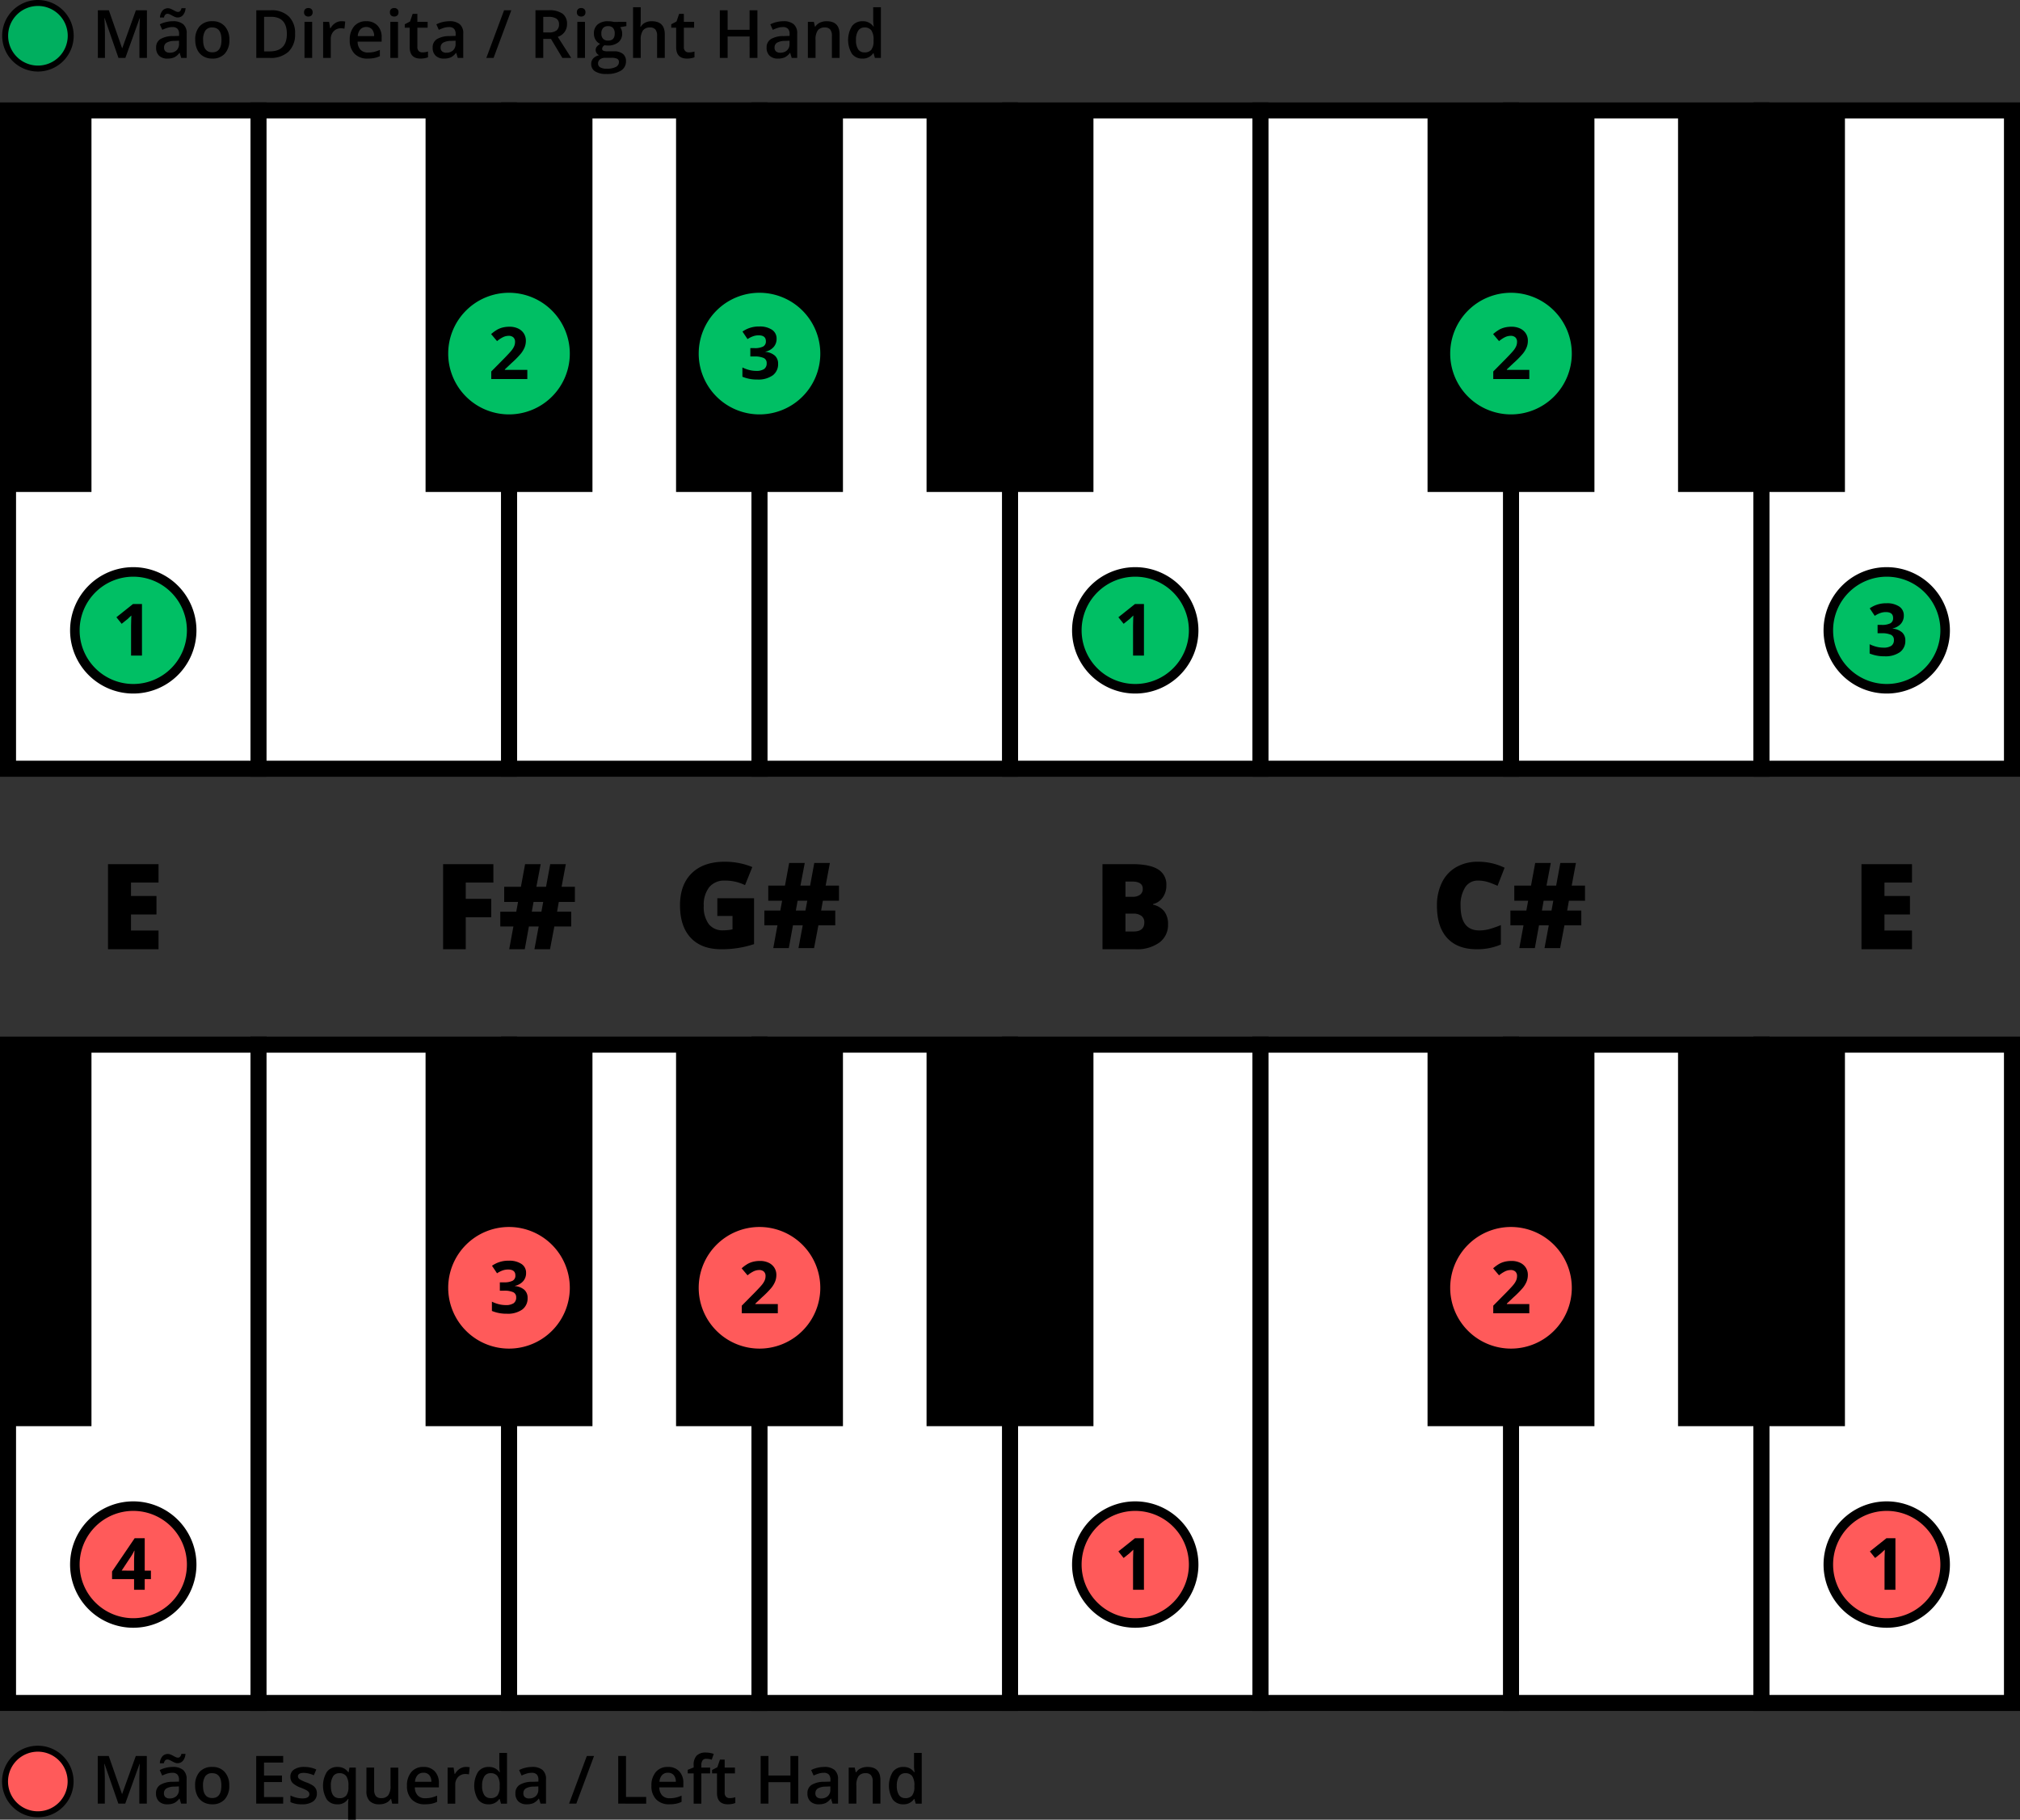 <svg xmlns="http://www.w3.org/2000/svg" width="580" height="522.375"><rect width="100%" height="100%" fill="#333333" stroke="none"/><g transform="translate(-1315.691 -310.935)"><circle cx="9.413" cy="9.413" r="9.413" transform="translate(1317.138 812.931)" fill="#ff5a5a"/><path d="M1326.551 813.786a8.557 8.557 0 1 1-8.557 8.558 8.558 8.558 0 0 1 8.557-8.558m0-1.711a10.268 10.268 0 1 0 10.268 10.269 10.28 10.28 0 0 0-10.268-10.269ZM1349.676 828.705l-3.969-11.428h-.075q.161 2.546.159 4.773v6.655h-2.031v-13.683h3.155l3.8 10.884h.057l3.912-10.884h3.163v13.683h-2.152v-6.767q0-1.02.051-2.658t.089-1.984h-.075l-4.109 11.409ZM1367.692 828.705l-.44-1.441h-.075a4.241 4.241 0 0 1-1.506 1.286 4.765 4.765 0 0 1-1.947.342 3.3 3.3 0 0 1-2.382-.824 3.081 3.081 0 0 1-.856-2.33 2.737 2.737 0 0 1 1.188-2.415 6.853 6.853 0 0 1 3.622-.889l1.788-.056v-.552a2.1 2.1 0 0 0-.463-1.484 1.888 1.888 0 0 0-1.437-.491 4.974 4.974 0 0 0-1.526.234 11.456 11.456 0 0 0-1.4.552l-.711-1.572a7.676 7.676 0 0 1 1.844-.67 8.537 8.537 0 0 1 1.89-.229 4.473 4.473 0 0 1 2.981.861 3.37 3.37 0 0 1 1.007 2.705v6.973Zm-1.048-11.615a1.935 1.935 0 0 1-.772-.164 8.253 8.253 0 0 1-.744-.365q-.366-.2-.712-.365a1.552 1.552 0 0 0-.664-.164q-.758 0-1.02 1.077h-1.142a3.32 3.32 0 0 1 .725-1.984 2.087 2.087 0 0 1 2.354-.521q.384.165.749.365c.243.136.479.257.707.366a1.522 1.522 0 0 0 .659.164c.493 0 .824-.36.992-1.076h1.17a3.4 3.4 0 0 1-.72 1.96 1.987 1.987 0 0 1-1.582.707Zm-2.228 10.117a2.727 2.727 0 0 0 1.924-.669 2.426 2.426 0 0 0 .725-1.876v-.9l-1.329.056a4.551 4.551 0 0 0-2.26.519 1.58 1.58 0 0 0-.707 1.419 1.382 1.382 0 0 0 .412 1.071 1.774 1.774 0 0 0 1.235.38ZM1381.516 823.511a5.651 5.651 0 0 1-1.3 3.958 4.663 4.663 0 0 1-3.622 1.423 4.974 4.974 0 0 1-2.565-.655 4.327 4.327 0 0 1-1.712-1.881 6.42 6.42 0 0 1-.6-2.845 5.607 5.607 0 0 1 1.291-3.931 4.681 4.681 0 0 1 3.641-1.414 4.563 4.563 0 0 1 3.557 1.446 5.588 5.588 0 0 1 1.31 3.899Zm-7.534 0q0 3.584 2.648 3.584 2.62 0 2.621-3.584 0-3.549-2.639-3.548a2.247 2.247 0 0 0-2.008.918 4.666 4.666 0 0 0-.622 2.63ZM1397 828.705h-7.74v-13.683h7.74v1.89h-5.5v3.725h5.157v1.872h-5.157v4.3h5.5ZM1406.674 825.757a2.707 2.707 0 0 1-1.1 2.325 5.285 5.285 0 0 1-3.163.81 7.492 7.492 0 0 1-3.323-.627v-1.9a8.15 8.15 0 0 0 3.4.842q2.03 0 2.031-1.226a.969.969 0 0 0-.225-.655 2.673 2.673 0 0 0-.739-.543 12.767 12.767 0 0 0-1.432-.636 6.651 6.651 0 0 1-2.42-1.385 2.568 2.568 0 0 1-.632-1.8 2.362 2.362 0 0 1 1.072-2.065 5.091 5.091 0 0 1 2.916-.734 8.242 8.242 0 0 1 3.453.74l-.711 1.656a7.673 7.673 0 0 0-2.817-.692q-1.742 0-1.741.992a1 1 0 0 0 .454.823 9.926 9.926 0 0 0 1.979.927 8.941 8.941 0 0 1 1.863.908 2.708 2.708 0 0 1 .861.949 2.757 2.757 0 0 1 .274 1.291ZM1412.523 828.892a3.579 3.579 0 0 1-3-1.409 7.651 7.651 0 0 1 .019-7.89 3.634 3.634 0 0 1 3.041-1.427 4.1 4.1 0 0 1 1.746.36 3.652 3.652 0 0 1 1.38 1.185h.075l.244-1.357h1.825v14.956h-2.209v-4.39q0-.412.037-.87t.066-.7h-.122a3.391 3.391 0 0 1-3.102 1.542Zm.627-1.759a2.334 2.334 0 0 0 1.989-.8 4 4 0 0 0 .6-2.419v-.346a4.729 4.729 0 0 0-.623-2.761 2.329 2.329 0 0 0-2.007-.843 2.02 2.02 0 0 0-1.8.936 4.87 4.87 0 0 0-.618 2.686q.009 3.545 2.459 3.547ZM1428.294 828.705l-.309-1.357h-.113a3.123 3.123 0 0 1-1.3 1.132 4.374 4.374 0 0 1-1.933.412 3.8 3.8 0 0 1-2.808-.936 3.884 3.884 0 0 1-.926-2.836v-6.766h2.218v6.383a2.765 2.765 0 0 0 .487 1.782 1.855 1.855 0 0 0 1.525.6 2.432 2.432 0 0 0 2.036-.829 4.569 4.569 0 0 0 .65-2.774v-5.157h2.209v10.351ZM1437.681 828.892a5.005 5.005 0 0 1-3.777-1.409 5.349 5.349 0 0 1-1.361-3.879 5.867 5.867 0 0 1 1.263-3.987 4.361 4.361 0 0 1 3.472-1.451 4.265 4.265 0 0 1 3.239 1.245 4.756 4.756 0 0 1 1.188 3.426v1.188h-6.9a3.4 3.4 0 0 0 .814 2.316 2.834 2.834 0 0 0 2.162.81 7.88 7.88 0 0 0 1.708-.174 9 9 0 0 0 1.7-.574v1.787a6.8 6.8 0 0 1-1.629.543 9.989 9.989 0 0 1-1.879.159Zm-.4-9.06a2.209 2.209 0 0 0-1.68.665 3.163 3.163 0 0 0-.753 1.937h4.7a2.865 2.865 0 0 0-.617-1.943 2.116 2.116 0 0 0-1.653-.659ZM1449.455 818.166a5.252 5.252 0 0 1 1.1.094l-.215 2.05a4.161 4.161 0 0 0-.974-.113 2.81 2.81 0 0 0-2.138.861 3.109 3.109 0 0 0-.819 2.237v5.41h-2.2v-10.351h1.722l.291 1.825h.112a4.094 4.094 0 0 1 1.343-1.47 3.19 3.19 0 0 1 1.778-.543ZM1455.96 828.892a3.6 3.6 0 0 1-3.023-1.4 7.691 7.691 0 0 1 .014-7.9 3.635 3.635 0 0 1 3.046-1.418 3.567 3.567 0 0 1 3.107 1.507h.113a13.056 13.056 0 0 1-.16-1.759v-3.772h2.209v14.563h-1.722l-.384-1.357h-.1a3.516 3.516 0 0 1-3.1 1.536Zm.589-1.778a2.39 2.39 0 0 0 1.975-.764 4.008 4.008 0 0 0 .636-2.474v-.309a4.632 4.632 0 0 0-.636-2.78 2.36 2.36 0 0 0-1.994-.824 2.022 2.022 0 0 0-1.787.94 4.823 4.823 0 0 0-.627 2.682 4.7 4.7 0 0 0 .608 2.625 2.053 2.053 0 0 0 1.825.904ZM1470.888 828.705l-.44-1.441h-.075a4.252 4.252 0 0 1-1.507 1.286 4.761 4.761 0 0 1-1.947.342 3.3 3.3 0 0 1-2.382-.824 3.081 3.081 0 0 1-.856-2.33 2.736 2.736 0 0 1 1.189-2.415 6.85 6.85 0 0 1 3.622-.889l1.787-.056v-.552a2.092 2.092 0 0 0-.463-1.484 1.889 1.889 0 0 0-1.437-.491 4.962 4.962 0 0 0-1.525.234 11.336 11.336 0 0 0-1.4.552l-.711-1.572a7.651 7.651 0 0 1 1.843-.67 8.537 8.537 0 0 1 1.891-.229 4.474 4.474 0 0 1 2.981.861 3.373 3.373 0 0 1 1.006 2.705v6.973Zm-3.276-1.5a2.724 2.724 0 0 0 1.923-.669 2.423 2.423 0 0 0 .726-1.876v-.9l-1.329.056a4.555 4.555 0 0 0-2.261.519 1.579 1.579 0 0 0-.706 1.419 1.385 1.385 0 0 0 .411 1.071 1.775 1.775 0 0 0 1.236.382ZM1486.256 815.022l-5.092 13.683h-2.078l5.1-13.683ZM1493.2 828.705v-13.683h2.237v11.764h5.793v1.919ZM1507.875 828.892a5 5 0 0 1-3.776-1.409 5.346 5.346 0 0 1-1.362-3.879 5.863 5.863 0 0 1 1.264-3.987 4.36 4.36 0 0 1 3.472-1.451 4.263 4.263 0 0 1 3.238 1.245 4.752 4.752 0 0 1 1.189 3.426v1.188h-6.9a3.406 3.406 0 0 0 .814 2.316 2.837 2.837 0 0 0 2.162.81 7.891 7.891 0 0 0 1.709-.174 9.021 9.021 0 0 0 1.7-.574v1.787a6.789 6.789 0 0 1-1.628.543 9.991 9.991 0 0 1-1.882.159Zm-.4-9.06a2.206 2.206 0 0 0-1.68.665 3.162 3.162 0 0 0-.753 1.937h4.7a2.87 2.87 0 0 0-.618-1.943 2.114 2.114 0 0 0-1.651-.659ZM1519.593 820.019h-2.527v8.686h-2.208v-8.686h-1.7v-1.029l1.7-.674v-.674a3.762 3.762 0 0 1 .861-2.719 3.518 3.518 0 0 1 2.63-.884 6.989 6.989 0 0 1 2.283.384l-.58 1.666a5.035 5.035 0 0 0-1.554-.262 1.262 1.262 0 0 0-1.09.462 2.337 2.337 0 0 0-.342 1.391v.674h2.527ZM1525.209 827.114a5.333 5.333 0 0 0 1.61-.253v1.657a4.475 4.475 0 0 1-.941.266 6.455 6.455 0 0 1-1.193.108q-3.126 0-3.126-3.294v-5.579h-1.413v-.973l1.516-.8.748-2.19h1.358v2.3h2.948v1.665h-2.948v5.541a1.554 1.554 0 0 0 .4 1.174 1.449 1.449 0 0 0 1.041.378ZM1544.891 828.705h-2.246v-6.168h-6.308v6.168h-2.237v-13.683h2.237v5.6h6.308v-5.6h2.246ZM1554.737 828.705l-.439-1.441h-.075a4.252 4.252 0 0 1-1.507 1.286 4.764 4.764 0 0 1-1.947.342 3.3 3.3 0 0 1-2.382-.824 3.081 3.081 0 0 1-.856-2.33 2.737 2.737 0 0 1 1.188-2.415 6.855 6.855 0 0 1 3.622-.889l1.788-.056v-.552a2.092 2.092 0 0 0-.463-1.484 1.888 1.888 0 0 0-1.437-.491 4.962 4.962 0 0 0-1.525.234 11.334 11.334 0 0 0-1.4.552l-.712-1.572a7.676 7.676 0 0 1 1.844-.67 8.537 8.537 0 0 1 1.891-.229 4.476 4.476 0 0 1 2.981.861 3.373 3.373 0 0 1 1.006 2.705v6.973Zm-3.275-1.5a2.724 2.724 0 0 0 1.923-.669 2.426 2.426 0 0 0 .725-1.876v-.9l-1.329.056a4.553 4.553 0 0 0-2.26.519 1.58 1.58 0 0 0-.707 1.419 1.382 1.382 0 0 0 .412 1.071 1.775 1.775 0 0 0 1.236.382ZM1568.486 828.705h-2.209v-6.364a2.786 2.786 0 0 0-.482-1.788 1.863 1.863 0 0 0-1.53-.59 2.429 2.429 0 0 0-2.04.824 4.541 4.541 0 0 0-.646 2.761v5.157h-2.2v-10.351h1.722l.309 1.357h.112a3.047 3.047 0 0 1 1.329-1.142 4.445 4.445 0 0 1 1.909-.4q3.726 0 3.725 3.791ZM1575.038 828.892a3.6 3.6 0 0 1-3.023-1.4 7.691 7.691 0 0 1 .014-7.9 3.636 3.636 0 0 1 3.046-1.418 3.566 3.566 0 0 1 3.107 1.507h.113a13.025 13.025 0 0 1-.159-1.759v-3.772h2.208v14.563h-1.722l-.383-1.357h-.1a3.519 3.519 0 0 1-3.101 1.536Zm.589-1.778a2.391 2.391 0 0 0 1.975-.764 4.014 4.014 0 0 0 .637-2.474v-.309a4.632 4.632 0 0 0-.637-2.78 2.358 2.358 0 0 0-1.993-.824 2.022 2.022 0 0 0-1.788.94 4.823 4.823 0 0 0-.627 2.682 4.7 4.7 0 0 0 .608 2.625 2.053 2.053 0 0 0 1.825.904Z"/><path fill="#fff" d="M1461.843 610.813h71.924v188.981h-71.924z"/><path d="M1536.07 802.1h-76.53V608.51h76.53Zm-71.925-4.6h67.32V613.115h-67.32Z"/><path fill="#fff" d="M1749.54 610.813h71.924v188.981h-71.924z"/><path d="M1823.767 802.1h-76.529V608.51h76.529Zm-71.924-4.6h67.319V613.115h-67.319Z"/><path fill="#fff" d="M1821.464 610.813h71.924v188.981h-71.924z"/><path d="M1895.691 802.1h-76.529V608.51h76.529Zm-71.924-4.6h67.32V613.115h-67.32Z"/><path fill="#fff" d="M1317.994 610.813h71.924v188.981h-71.924z"/><path d="M1392.221 802.1h-76.53V608.51h76.53Zm-71.925-4.6h67.32V613.115H1320.3Z"/><path fill="#fff" d="M1389.918 610.813h71.924v188.981h-71.924z"/><path d="M1464.145 802.1h-76.529V608.51h76.529Zm-71.924-4.6h67.319V613.115h-67.319Z"/><path fill="#fff" d="M1605.691 610.813h71.924v188.981h-71.924z"/><path d="M1679.918 802.1h-76.529V608.51h76.529Zm-71.924-4.6h67.319V613.115h-67.319Z"/><path fill="#fff" d="M1533.767 610.813h71.924v188.981h-71.924z"/><path d="M1607.994 802.1h-76.529V608.51h76.529Zm-71.924-4.6h67.319V613.115h-67.319Z"/><path fill="#fff" d="M1677.616 610.813h71.924v188.981h-71.924z"/><path d="M1751.843 802.1h-76.53V608.51h76.53Zm-71.925-4.6h67.32V613.115h-67.32Z"/><path d="M1725.58 610.813h47.92v109.53h-47.92zM1797.505 610.813h47.92v109.53h-47.92zM1437.883 610.813h47.92v109.53h-47.92zM1509.807 610.813h47.92v109.53h-47.92zM1581.732 610.813h47.92v109.53h-47.92zM1317.994 610.813h23.96v109.53h-23.96z"/><circle cx="16.772" cy="16.772" r="16.772" transform="translate(1840.655 743.297)" fill="#ff5a5a"/><path d="M1857.427 744.666a15.4 15.4 0 1 1-15.4 15.4 15.4 15.4 0 0 1 15.4-15.4m0-2.738a18.141 18.141 0 1 0 18.14 18.141 18.161 18.161 0 0 0-18.14-18.141Z"/><path d="M1859.923 767.311h-3.129v-8.568l.03-1.408.05-1.539q-.78.78-1.083 1.023l-1.7 1.367-1.509-1.884 4.77-3.8h2.573Z"/><circle cx="16.43" cy="16.43" r="16.43" transform="translate(1733.11 664.189)" fill="#ff5a5a"/><path d="M1749.54 665.215a15.4 15.4 0 1 1-15.4 15.4 15.4 15.4 0 0 1 15.4-15.4m0-2.053a17.457 17.457 0 1 0 17.46 17.456 17.476 17.476 0 0 0-17.456-17.456Z" fill="#ff5a5a"/><path d="M1754.8 687.928h-10.351v-2.178l3.717-3.757q1.65-1.69 2.157-2.345a5.141 5.141 0 0 0 .729-1.21 3.081 3.081 0 0 0 .223-1.156 1.683 1.683 0 0 0-.491-1.326 1.908 1.908 0 0 0-1.311-.436 3.777 3.777 0 0 0-1.672.4 8.638 8.638 0 0 0-1.691 1.124l-1.7-2.016a11.13 11.13 0 0 1 1.813-1.317 6.728 6.728 0 0 1 1.569-.592 8.067 8.067 0 0 1 1.9-.207 5.632 5.632 0 0 1 2.451.506 3.907 3.907 0 0 1 1.651 1.418 3.773 3.773 0 0 1 .587 2.087 5.092 5.092 0 0 1-.359 1.918 7.394 7.394 0 0 1-1.114 1.839 27.047 27.047 0 0 1-2.659 2.683l-1.9 1.793v.142h6.452Z"/><circle cx="16.772" cy="16.772" r="16.772" transform="translate(1624.882 743.297)" fill="#ff5a5a"/><path d="M1641.653 744.666a15.4 15.4 0 1 1-15.4 15.4 15.4 15.4 0 0 1 15.4-15.4m0-2.738a18.141 18.141 0 1 0 18.141 18.141 18.161 18.161 0 0 0-18.141-18.141Z"/><path d="M1644.15 767.311h-3.129v-8.568l.03-1.408.051-1.539q-.781.78-1.084 1.023l-1.7 1.367-1.509-1.884 4.771-3.8h2.572Z"/><circle cx="16.43" cy="16.43" r="16.43" transform="translate(1517.338 664.189)" fill="#ff5a5a"/><path d="M1533.767 665.215a15.4 15.4 0 1 1-15.4 15.4 15.4 15.4 0 0 1 15.4-15.4m0-2.053a17.457 17.457 0 1 0 17.456 17.456 17.475 17.475 0 0 0-17.456-17.456Z" fill="#ff5a5a"/><path d="M1539.025 687.928h-10.351v-2.178l3.717-3.757q1.65-1.69 2.157-2.345a5.17 5.17 0 0 0 .729-1.21 3.079 3.079 0 0 0 .223-1.156 1.683 1.683 0 0 0-.491-1.326 1.909 1.909 0 0 0-1.312-.436 3.776 3.776 0 0 0-1.671.4 8.639 8.639 0 0 0-1.692 1.124l-1.7-2.016a11.215 11.215 0 0 1 1.813-1.317 6.75 6.75 0 0 1 1.57-.592 8.067 8.067 0 0 1 1.9-.207 5.632 5.632 0 0 1 2.451.506 3.913 3.913 0 0 1 1.651 1.418 3.773 3.773 0 0 1 .587 2.087 5.111 5.111 0 0 1-.359 1.918 7.391 7.391 0 0 1-1.114 1.839 27.043 27.043 0 0 1-2.659 2.683l-1.9 1.793v.142h6.452Z"/><circle cx="16.43" cy="16.43" r="16.43" transform="translate(1445.413 664.189)" fill="#ff5a5a"/><path d="M1461.843 665.215a15.4 15.4 0 1 1-15.4 15.4 15.4 15.4 0 0 1 15.4-15.4m0-2.053a17.457 17.457 0 1 0 17.456 17.456 17.476 17.476 0 0 0-17.456-17.456Z" fill="#ff5a5a"/><path d="M1466.745 676.366a3.484 3.484 0 0 1-.841 2.36 4.364 4.364 0 0 1-2.359 1.337v.06a4.725 4.725 0 0 1 2.714 1.089 3.053 3.053 0 0 1 .922 2.334 3.958 3.958 0 0 1-1.55 3.328 7.144 7.144 0 0 1-4.426 1.19 10.735 10.735 0 0 1-4.274-.8V684.6a9.655 9.655 0 0 0 1.894.709 7.974 7.974 0 0 0 2.046.273 3.974 3.974 0 0 0 2.289-.527 1.934 1.934 0 0 0 .739-1.691 1.527 1.527 0 0 0-.851-1.478 6.281 6.281 0 0 0-2.714-.436h-1.124v-2.4h1.144a5.315 5.315 0 0 0 2.517-.451 1.627 1.627 0 0 0 .8-1.545q0-1.68-2.106-1.681a4.813 4.813 0 0 0-1.484.243 7.214 7.214 0 0 0-1.676.841l-1.449-2.158a8.048 8.048 0 0 1 4.831-1.458 6.239 6.239 0 0 1 3.631.932 2.987 2.987 0 0 1 1.327 2.593Z"/><circle cx="16.772" cy="16.772" r="16.772" transform="translate(1337.184 743.297)" fill="#ff5a5a"/><path d="M1353.956 744.666a15.4 15.4 0 1 1-15.4 15.4 15.4 15.4 0 0 1 15.4-15.4m0-2.738a18.141 18.141 0 1 0 18.141 18.141 18.162 18.162 0 0 0-18.141-18.141Z"/><path d="M1359.025 764.245h-1.782v3.068h-3.059v-3.068h-6.319v-2.178l6.491-9.561h2.887v9.308h1.782Zm-4.841-2.431V759.3q0-.629.051-1.824c.033-.8.061-1.258.081-1.386h-.081a11.271 11.271 0 0 1-.9 1.62l-2.714 4.1ZM1864.68 583.43h-14.507V559h14.507v5.3h-7.905v3.844h7.32v5.3h-7.32v4.613h7.905ZM1740.064 563.726a4.209 4.209 0 0 0-3.677 1.93 9.318 9.318 0 0 0-1.32 5.323q0 7.053 5.364 7.053a10.98 10.98 0 0 0 3.142-.451 31.648 31.648 0 0 0 3.059-1.086v5.582a16.933 16.933 0 0 1-6.919 1.353q-5.532 0-8.482-3.208t-2.95-9.276a14.8 14.8 0 0 1 1.429-6.669 10.221 10.221 0 0 1 4.112-4.42 12.408 12.408 0 0 1 6.309-1.546 17.392 17.392 0 0 1 7.571 1.721l-2.023 5.2a22.863 22.863 0 0 0-2.707-1.07 9.487 9.487 0 0 0-2.908-.436ZM1766.169 569.509l-.5 2.807h4.061v4.245h-4.846l-1.237 6.535h-4.479l1.22-6.535h-2.808l-1.187 6.535h-4.462l1.2-6.535h-3.76v-4.245h4.579l.518-2.807h-3.977v-4.346h4.8l1.2-6.5h4.479l-1.237 6.5h2.774l1.2-6.5h4.479l-1.22 6.5h3.827v4.346Zm-7.754 2.807h2.757l.518-2.807h-2.774ZM1632.244 559h8.524q4.98 0 7.4 1.479a5.015 5.015 0 0 1 2.415 4.605 5.82 5.82 0 0 1-1.053 3.509 4.693 4.693 0 0 1-2.774 1.872v.167a5.684 5.684 0 0 1 3.292 2.006 6.049 6.049 0 0 1 1.02 3.643 6.241 6.241 0 0 1-2.5 5.24 10.938 10.938 0 0 1-6.81 1.913h-9.51Zm6.6 9.376h1.989a3.6 3.6 0 0 0 2.2-.585 2.04 2.04 0 0 0 .776-1.738q0-2.057-3.108-2.056h-1.855Zm0 4.83v5.131h2.323q3.092 0 3.092-2.607a2.244 2.244 0 0 0-.827-1.872 3.809 3.809 0 0 0-2.4-.652ZM1521.658 568.79h10.542v13.17a29.006 29.006 0 0 1-9.443 1.47q-5.649 0-8.732-3.275t-3.084-9.343q0-5.916 3.376-9.209t9.46-3.292a20.971 20.971 0 0 1 4.353.434 18.462 18.462 0 0 1 3.569 1.1l-2.089 5.181a12.924 12.924 0 0 0-5.8-1.3 5.518 5.518 0 0 0-4.471 1.88 8.141 8.141 0 0 0-1.579 5.373 8.231 8.231 0 0 0 1.43 5.223 4.951 4.951 0 0 0 4.119 1.8 12.115 12.115 0 0 0 2.707-.284v-3.828h-4.362ZM1551.959 569.509l-.5 2.807h4.061v4.245h-4.847l-1.237 6.535h-4.479l1.22-6.535h-2.807l-1.187 6.535h-4.462l1.2-6.535h-3.761v-4.245h4.58l.518-2.807h-3.978v-4.346h4.8l1.2-6.5h4.479l-1.236 6.5h2.774l1.2-6.5h4.479l-1.22 6.5h3.828v4.346Zm-7.755 2.807h2.758l.518-2.807h-2.774ZM1449.416 583.43h-6.5V559h14.44v5.3h-7.939v4.663h7.321v5.3h-7.321ZM1476.141 569.843l-.5 2.808h4.061v4.249h-4.846l-1.237 6.534h-4.479l1.22-6.534h-2.808l-1.187 6.534h-4.465l1.2-6.534h-3.76v-4.245h4.579l.518-2.808h-3.977V565.5h4.8l1.2-6.5h4.479l-1.237 6.5h2.774l1.2-6.5h4.479l-1.22 6.5h3.827v4.346Zm-7.755 2.808h2.757l.518-2.808h-2.774ZM1361.21 583.43h-14.51V559h14.507v5.3h-7.907v3.844h7.321v5.3h-7.321v4.613h7.906Z"/><circle cx="9.413" cy="9.413" r="9.413" transform="translate(1317.171 311.791)" fill="#00af5f"/><path d="M1326.584 312.647a8.557 8.557 0 1 1-8.557 8.557 8.557 8.557 0 0 1 8.557-8.557m0-1.712a10.268 10.268 0 1 0 10.268 10.269 10.281 10.281 0 0 0-10.268-10.269ZM1349.707 327.565l-3.968-11.428h-.075q.159 2.547.159 4.773v6.655h-2.031v-13.683h3.154l3.8 10.884h.056l3.912-10.884h3.164v13.683h-2.153V320.8q0-1.02.052-2.658t.088-1.984h-.074l-4.109 11.409ZM1367.724 327.565l-.44-1.441h-.075a4.244 4.244 0 0 1-1.507 1.286 4.759 4.759 0 0 1-1.947.342 3.293 3.293 0 0 1-2.381-.824 3.078 3.078 0 0 1-.857-2.33 2.736 2.736 0 0 1 1.189-2.415 6.852 6.852 0 0 1 3.622-.889l1.787-.056v-.552a2.1 2.1 0 0 0-.462-1.484 1.9 1.9 0 0 0-1.438-.491 4.963 4.963 0 0 0-1.525.234 11.5 11.5 0 0 0-1.4.552l-.711-1.572a7.625 7.625 0 0 1 1.843-.669 8.492 8.492 0 0 1 1.891-.23 4.482 4.482 0 0 1 2.982.861 3.379 3.379 0 0 1 1.005 2.705v6.973Zm-1.049-11.615a1.929 1.929 0 0 1-.771-.164c-.253-.109-.5-.23-.745-.365s-.48-.256-.711-.365a1.556 1.556 0 0 0-.665-.164q-.758 0-1.02 1.077h-1.142a3.325 3.325 0 0 1 .726-1.984 2.083 2.083 0 0 1 2.354-.52 8.2 8.2 0 0 1 .748.365c.244.134.479.256.708.365a1.522 1.522 0 0 0 .659.164q.739 0 .992-1.076h1.17a3.391 3.391 0 0 1-.721 1.96 1.986 1.986 0 0 1-1.582.707Zm-2.227 10.117a2.727 2.727 0 0 0 1.924-.669 2.426 2.426 0 0 0 .725-1.876v-.9l-1.329.056a4.549 4.549 0 0 0-2.26.52 1.576 1.576 0 0 0-.707 1.418 1.382 1.382 0 0 0 .411 1.071 1.77 1.77 0 0 0 1.236.38ZM1381.547 322.37a5.646 5.646 0 0 1-1.3 3.959 4.658 4.658 0 0 1-3.622 1.423 4.972 4.972 0 0 1-2.564-.655 4.335 4.335 0 0 1-1.713-1.881 6.415 6.415 0 0 1-.6-2.846 5.61 5.61 0 0 1 1.292-3.93 4.684 4.684 0 0 1 3.64-1.414 4.56 4.56 0 0 1 3.557 1.446 5.585 5.585 0 0 1 1.31 3.898Zm-7.534 0q0 3.585 2.649 3.585 2.621 0 2.62-3.585 0-3.546-2.639-3.547a2.249 2.249 0 0 0-2.007.918 4.656 4.656 0 0 0-.623 2.629ZM1400.416 320.592a6.822 6.822 0 0 1-1.882 5.181 7.559 7.559 0 0 1-5.419 1.792h-3.828v-13.683h4.231a7 7 0 0 1 5.082 1.759 6.572 6.572 0 0 1 1.816 4.951Zm-2.359.075q0-4.914-4.595-4.914h-1.938v9.931h1.591q4.943 0 4.942-5.017ZM1402.989 314.471a1.22 1.22 0 0 1 .324-.908 1.257 1.257 0 0 1 .921-.318 1.233 1.233 0 0 1 .9.318 1.218 1.218 0 0 1 .322.908 1.2 1.2 0 0 1-.322.885 1.223 1.223 0 0 1-.9.323 1.246 1.246 0 0 1-.921-.323 1.2 1.2 0 0 1-.324-.885Zm2.331 13.094h-2.2v-10.351h2.2ZM1413.715 317.026a5.321 5.321 0 0 1 1.1.094l-.215 2.05a4.152 4.152 0 0 0-.973-.113 2.814 2.814 0 0 0-2.138.861 3.111 3.111 0 0 0-.82 2.237v5.41h-2.2v-10.351h1.722l.29 1.825h.112a4.113 4.113 0 0 1 1.344-1.47 3.189 3.189 0 0 1 1.778-.543ZM1421.249 327.752a5 5 0 0 1-3.775-1.409 5.347 5.347 0 0 1-1.363-3.879 5.863 5.863 0 0 1 1.264-3.987 4.365 4.365 0 0 1 3.472-1.451 4.264 4.264 0 0 1 3.238 1.245 4.755 4.755 0 0 1 1.189 3.426v1.188h-6.9a3.4 3.4 0 0 0 .814 2.317 2.84 2.84 0 0 0 2.162.809 7.956 7.956 0 0 0 1.709-.173 8.943 8.943 0 0 0 1.7-.576v1.788a6.73 6.73 0 0 1-1.628.543 9.992 9.992 0 0 1-1.882.159Zm-.4-9.06a2.207 2.207 0 0 0-1.679.665 3.168 3.168 0 0 0-.755 1.937h4.7a2.86 2.86 0 0 0-.618-1.942 2.111 2.111 0 0 0-1.65-.66ZM1427.642 314.471a1.219 1.219 0 0 1 .323-.908 1.259 1.259 0 0 1 .922-.318 1.231 1.231 0 0 1 .9.318 1.215 1.215 0 0 1 .323.908 1.194 1.194 0 0 1-.323.885 1.221 1.221 0 0 1-.9.323 1.249 1.249 0 0 1-.922-.323 1.2 1.2 0 0 1-.323-.885Zm2.33 13.094h-2.2v-10.351h2.2ZM1436.973 325.974a5.329 5.329 0 0 0 1.61-.253v1.657a4.4 4.4 0 0 1-.94.266 6.467 6.467 0 0 1-1.194.108q-3.126 0-3.126-3.294v-5.579h-1.413v-.973l1.516-.8.748-2.19h1.358v2.3h2.948v1.665h-2.948v5.541a1.553 1.553 0 0 0 .4 1.175 1.45 1.45 0 0 0 1.041.377ZM1447.128 327.565l-.44-1.441h-.075a4.235 4.235 0 0 1-1.507 1.286 4.758 4.758 0 0 1-1.947.342 3.3 3.3 0 0 1-2.381-.824 3.079 3.079 0 0 1-.857-2.33 2.738 2.738 0 0 1 1.189-2.415 6.855 6.855 0 0 1 3.622-.889l1.787-.056v-.552a2.1 2.1 0 0 0-.462-1.484 1.893 1.893 0 0 0-1.438-.491 4.967 4.967 0 0 0-1.525.234 11.514 11.514 0 0 0-1.4.552l-.711-1.572a7.625 7.625 0 0 1 1.843-.669 8.49 8.49 0 0 1 1.891-.23 4.482 4.482 0 0 1 2.982.861 3.375 3.375 0 0 1 1.005 2.705v6.973Zm-3.276-1.5a2.727 2.727 0 0 0 1.924-.669 2.426 2.426 0 0 0 .725-1.876v-.9l-1.329.056a4.55 4.55 0 0 0-2.26.52 1.576 1.576 0 0 0-.707 1.418 1.379 1.379 0 0 0 .412 1.071 1.766 1.766 0 0 0 1.235.382ZM1462.5 313.882l-5.092 13.683h-2.078l5.1-13.683ZM1471.677 322.1v5.466h-2.237v-13.684h3.866a6.351 6.351 0 0 1 3.921.992 3.561 3.561 0 0 1 1.273 2.995 3.743 3.743 0 0 1-2.658 3.64l3.865 6.056h-2.545l-3.276-5.466Zm0-1.853h1.554a3.547 3.547 0 0 0 2.265-.58 2.105 2.105 0 0 0 .7-1.722 1.854 1.854 0 0 0-.758-1.666 4.158 4.158 0 0 0-2.284-.506h-1.479ZM1481.327 314.471a1.219 1.219 0 0 1 .323-.908 1.257 1.257 0 0 1 .921-.318 1.233 1.233 0 0 1 .9.318 1.219 1.219 0 0 1 .322.908 1.2 1.2 0 0 1-.322.885 1.223 1.223 0 0 1-.9.323 1.246 1.246 0 0 1-.921-.323 1.2 1.2 0 0 1-.323-.885Zm2.33 13.094h-2.2v-10.351h2.2ZM1495.543 317.214v1.207l-1.769.327a2.845 2.845 0 0 1 .4.805 3.182 3.182 0 0 1 .159 1.011 3.1 3.1 0 0 1-1.1 2.518 4.626 4.626 0 0 1-3.042.917 4.942 4.942 0 0 1-.9-.075 1.241 1.241 0 0 0-.711 1.03.571.571 0 0 0 .333.533 2.877 2.877 0 0 0 1.221.178h1.806a4.013 4.013 0 0 1 2.6.73 2.568 2.568 0 0 1 .889 2.106 3.06 3.06 0 0 1-1.451 2.714 7.637 7.637 0 0 1-4.193.955 5.789 5.789 0 0 1-3.229-.749 2.421 2.421 0 0 1-1.113-2.134 2.274 2.274 0 0 1 .6-1.6 3.226 3.226 0 0 1 1.689-.9 1.658 1.658 0 0 1-.725-.6 1.563 1.563 0 0 1 .041-1.858 3.792 3.792 0 0 1 .974-.795 2.882 2.882 0 0 1-1.3-1.128 3.317 3.317 0 0 1-.5-1.83 3.281 3.281 0 0 1 1.063-2.611 4.462 4.462 0 0 1 3.027-.927 7.3 7.3 0 0 1 .923.061 5.8 5.8 0 0 1 .725.127Zm-8.133 11.961a1.21 1.21 0 0 0 .642 1.1 3.515 3.515 0 0 0 1.8.383 5.449 5.449 0 0 0 2.677-.514 1.542 1.542 0 0 0 .879-1.367 1.024 1.024 0 0 0-.481-.959 3.864 3.864 0 0 0-1.793-.286h-1.666a2.338 2.338 0 0 0-1.5.445 1.456 1.456 0 0 0-.558 1.198Zm.945-8.611a2.084 2.084 0 0 0 .5 1.5 1.892 1.892 0 0 0 1.436.524q1.91 0 1.909-2.041a2.321 2.321 0 0 0-.472-1.558 1.8 1.8 0 0 0-1.437-.547 1.854 1.854 0 0 0-1.446.542 2.287 2.287 0 0 0-.49 1.58ZM1506.569 327.565h-2.209V321.2a2.788 2.788 0 0 0-.482-1.788 1.864 1.864 0 0 0-1.53-.59 2.424 2.424 0 0 0-2.035.829 4.553 4.553 0 0 0-.652 2.775v5.138h-2.2V313h2.2v3.7a17.2 17.2 0 0 1-.112 1.9h.14a3.057 3.057 0 0 1 1.251-1.161 4.016 4.016 0 0 1 1.866-.412q3.762 0 3.763 3.791ZM1513.485 325.974a5.329 5.329 0 0 0 1.61-.253v1.657a4.386 4.386 0 0 1-.94.266 6.468 6.468 0 0 1-1.194.108q-3.126 0-3.126-3.294v-5.579h-1.413v-.973l1.516-.8.749-2.19h1.357v2.3h2.948v1.665h-2.948v5.541a1.553 1.553 0 0 0 .4 1.175 1.452 1.452 0 0 0 1.041.377ZM1533.168 327.565h-2.247V321.4h-6.308v6.168h-2.237v-13.686h2.237v5.6h6.308v-5.6h2.247ZM1543.014 327.565l-.44-1.441h-.075a4.244 4.244 0 0 1-1.507 1.286 4.758 4.758 0 0 1-1.947.342 3.293 3.293 0 0 1-2.381-.824 3.079 3.079 0 0 1-.857-2.33 2.736 2.736 0 0 1 1.189-2.415 6.852 6.852 0 0 1 3.622-.889l1.787-.056v-.552a2.1 2.1 0 0 0-.462-1.484 1.9 1.9 0 0 0-1.438-.491 4.962 4.962 0 0 0-1.525.234 11.5 11.5 0 0 0-1.4.552l-.711-1.572a7.625 7.625 0 0 1 1.843-.669 8.49 8.49 0 0 1 1.891-.23 4.477 4.477 0 0 1 2.981.861 3.376 3.376 0 0 1 1.006 2.705v6.973Zm-3.276-1.5a2.727 2.727 0 0 0 1.924-.669 2.426 2.426 0 0 0 .725-1.876v-.9l-1.33.056a4.548 4.548 0 0 0-2.259.52 1.576 1.576 0 0 0-.707 1.418 1.382 1.382 0 0 0 .411 1.071 1.77 1.77 0 0 0 1.236.382ZM1556.762 327.565h-2.208V321.2a2.788 2.788 0 0 0-.482-1.788 1.865 1.865 0 0 0-1.531-.59 2.435 2.435 0 0 0-2.04.824 4.543 4.543 0 0 0-.646 2.761v5.157h-2.2v-10.35h1.722l.309 1.357h.112a3.06 3.06 0 0 1 1.329-1.142 4.46 4.46 0 0 1 1.909-.4q3.726 0 3.725 3.791ZM1563.314 327.752a3.6 3.6 0 0 1-3.023-1.4 7.688 7.688 0 0 1 .015-7.9 3.637 3.637 0 0 1 3.045-1.418 3.569 3.569 0 0 1 3.108 1.507h.112a13.188 13.188 0 0 1-.159-1.759V313h2.209v14.563h-1.721l-.383-1.357h-.1a3.518 3.518 0 0 1-3.103 1.546Zm.589-1.778a2.392 2.392 0 0 0 1.975-.763 4.013 4.013 0 0 0 .637-2.476v-.308a4.634 4.634 0 0 0-.637-2.78 2.36 2.36 0 0 0-1.993-.824 2.024 2.024 0 0 0-1.788.941 4.819 4.819 0 0 0-.627 2.681 4.71 4.71 0 0 0 .608 2.626 2.056 2.056 0 0 0 1.822.903Z"/><path fill="#fff" d="M1461.843 342.633h71.924v188.981h-71.924z"/><path d="M1536.07 533.916h-76.53V340.331h76.53Zm-71.925-4.6h67.32V344.935h-67.32Z"/><path fill="#fff" d="M1749.54 342.633h71.924v188.981h-71.924z"/><path d="M1823.767 533.916h-76.529V340.331h76.529Zm-71.924-4.6h67.319V344.935h-67.319Z"/><path fill="#fff" d="M1821.464 342.633h71.924v188.981h-71.924z"/><path d="M1895.691 533.916h-76.529V340.331h76.529Zm-71.924-4.6h67.32V344.935h-67.32Z"/><path fill="#fff" d="M1317.994 342.633h71.924v188.981h-71.924z"/><path d="M1392.221 533.916h-76.53V340.331h76.53Zm-71.925-4.6h67.32V344.935H1320.3Z"/><path fill="#fff" d="M1389.918 342.633h71.924v188.981h-71.924z"/><path d="M1464.145 533.916h-76.529V340.331h76.529Zm-71.924-4.6h67.319V344.935h-67.319Z"/><path fill="#fff" d="M1605.691 342.633h71.924v188.981h-71.924z"/><path d="M1679.918 533.916h-76.529V340.331h76.529Zm-71.924-4.6h67.319V344.935h-67.319Z"/><path fill="#fff" d="M1533.767 342.633h71.924v188.981h-71.924z"/><path d="M1607.994 533.916h-76.529V340.331h76.529Zm-71.924-4.6h67.319V344.935h-67.319Z"/><path fill="#fff" d="M1677.616 342.633h71.924v188.981h-71.924z"/><path d="M1751.843 533.916h-76.53V340.331h76.53Zm-71.925-4.6h67.32V344.935h-67.32Z"/><path d="M1725.58 342.633h47.92v109.53h-47.92zM1797.505 342.633h47.92v109.53h-47.92zM1437.883 342.633h47.92v109.53h-47.92zM1509.807 342.633h47.92v109.53h-47.92zM1581.732 342.633h47.92v109.53h-47.92zM1317.994 342.633h23.96v109.53h-23.96z"/><circle cx="16.772" cy="16.772" r="16.772" transform="translate(1840.655 475.117)" fill="#00bf64"/><path d="M1857.427 476.486a15.4 15.4 0 1 1-15.4 15.4 15.4 15.4 0 0 1 15.4-15.4m0-2.739a18.141 18.141 0 1 0 18.14 18.141 18.161 18.161 0 0 0-18.14-18.141Z"/><path d="M1862.331 487.637a3.488 3.488 0 0 1-.841 2.36 4.356 4.356 0 0 1-2.36 1.337v.06a4.719 4.719 0 0 1 2.714 1.089 3.05 3.05 0 0 1 .922 2.335 3.957 3.957 0 0 1-1.55 3.327 7.142 7.142 0 0 1-4.426 1.19 10.756 10.756 0 0 1-4.274-.8v-2.664a9.7 9.7 0 0 0 1.894.709 7.986 7.986 0 0 0 2.046.273 3.972 3.972 0 0 0 2.289-.527 1.931 1.931 0 0 0 .739-1.691 1.526 1.526 0 0 0-.85-1.478 6.284 6.284 0 0 0-2.714-.436h-1.12v-2.4h1.145a5.316 5.316 0 0 0 2.517-.451 1.626 1.626 0 0 0 .795-1.544q0-1.682-2.107-1.682a4.8 4.8 0 0 0-1.484.244 7.168 7.168 0 0 0-1.676.84l-1.448-2.157a8.046 8.046 0 0 1 4.831-1.458 6.234 6.234 0 0 1 3.63.931 2.99 2.99 0 0 1 1.328 2.593Z"/><circle cx="16.43" cy="16.43" r="16.43" transform="translate(1733.11 396.008)" fill="#00bf64"/><path d="M1749.54 397.035a15.4 15.4 0 1 1-15.4 15.4 15.4 15.4 0 0 1 15.4-15.4m0-2.054a17.457 17.457 0 1 0 17.46 17.457 17.476 17.476 0 0 0-17.456-17.457Z" fill="#00bf64"/><path d="M1754.8 419.748h-10.351v-2.178l3.717-3.757q1.651-1.69 2.158-2.345a5.187 5.187 0 0 0 .729-1.211 3.088 3.088 0 0 0 .223-1.154 1.679 1.679 0 0 0-.492-1.326 1.9 1.9 0 0 0-1.311-.436 3.765 3.765 0 0 0-1.672.395 8.634 8.634 0 0 0-1.691 1.124l-1.7-2.015a11.037 11.037 0 0 1 1.813-1.317 6.7 6.7 0 0 1 1.569-.593 8.075 8.075 0 0 1 1.905-.207 5.653 5.653 0 0 1 2.451.506 3.91 3.91 0 0 1 1.65 1.418 3.765 3.765 0 0 1 .588 2.087 5.1 5.1 0 0 1-.36 1.919 7.366 7.366 0 0 1-1.113 1.838 27.37 27.37 0 0 1-2.659 2.684l-1.905 1.793v.141h6.452Z"/><circle cx="16.772" cy="16.772" r="16.772" transform="translate(1624.882 475.117)" fill="#00bf64"/><path d="M1641.653 476.486a15.4 15.4 0 1 1-15.4 15.4 15.4 15.4 0 0 1 15.4-15.4m0-2.739a18.141 18.141 0 1 0 18.141 18.141 18.161 18.161 0 0 0-18.141-18.141Z"/><path d="M1644.153 499.133h-3.13v-8.569l.031-1.407.05-1.539q-.78.778-1.083 1.022l-1.7 1.368-1.509-1.884 4.77-3.8h2.573Z"/><circle cx="16.43" cy="16.43" r="16.43" transform="translate(1517.338 396.008)" fill="#00bf64"/><path d="M1533.767 397.035a15.4 15.4 0 1 1-15.4 15.4 15.4 15.4 0 0 1 15.4-15.4m0-2.054a17.457 17.457 0 1 0 17.456 17.457 17.476 17.476 0 0 0-17.456-17.457Z" fill="#00bf64"/><path d="M1538.671 408.186a3.48 3.48 0 0 1-.841 2.36 4.356 4.356 0 0 1-2.36 1.337v.06a4.739 4.739 0 0 1 2.715 1.089 3.054 3.054 0 0 1 .922 2.335 3.955 3.955 0 0 1-1.55 3.327 7.14 7.14 0 0 1-4.426 1.19 10.752 10.752 0 0 1-4.274-.8v-2.663a9.656 9.656 0 0 0 1.894.708 7.932 7.932 0 0 0 2.046.274 3.982 3.982 0 0 0 2.289-.527 1.935 1.935 0 0 0 .739-1.692 1.526 1.526 0 0 0-.851-1.478 6.3 6.3 0 0 0-2.714-.436h-1.125v-2.4h1.145a5.316 5.316 0 0 0 2.517-.451 1.626 1.626 0 0 0 .8-1.544q0-1.68-2.107-1.681a4.814 4.814 0 0 0-1.483.243 7.253 7.253 0 0 0-1.677.84l-1.448-2.157a8.049 8.049 0 0 1 4.831-1.458 6.239 6.239 0 0 1 3.631.931 2.99 2.99 0 0 1 1.327 2.593Z"/><circle cx="16.43" cy="16.43" r="16.43" transform="translate(1445.413 396.008)" fill="#00bf64"/><path d="M1461.843 397.035a15.4 15.4 0 1 1-15.4 15.4 15.4 15.4 0 0 1 15.4-15.4m0-2.054a17.457 17.457 0 1 0 17.456 17.457 17.477 17.477 0 0 0-17.456-17.457Z" fill="#00bf64"/><path d="M1467.1 419.748h-10.351v-2.178l3.717-3.757q1.65-1.69 2.157-2.345a5.12 5.12 0 0 0 .729-1.211 3.069 3.069 0 0 0 .223-1.154 1.682 1.682 0 0 0-.491-1.326 1.9 1.9 0 0 0-1.311-.436 3.765 3.765 0 0 0-1.672.395 8.634 8.634 0 0 0-1.691 1.124l-1.7-2.015a11 11 0 0 1 1.813-1.317 6.679 6.679 0 0 1 1.569-.593 8.067 8.067 0 0 1 1.9-.207 5.643 5.643 0 0 1 2.451.506 3.907 3.907 0 0 1 1.651 1.418 3.773 3.773 0 0 1 .587 2.087 5.1 5.1 0 0 1-.359 1.919 7.368 7.368 0 0 1-1.114 1.838 27.13 27.13 0 0 1-2.659 2.684l-1.9 1.793v.141h6.452Z"/><circle cx="16.772" cy="16.772" r="16.772" transform="translate(1337.184 475.117)" fill="#00bf64"/><path d="M1353.956 476.486a15.4 15.4 0 1 1-15.4 15.4 15.4 15.4 0 0 1 15.4-15.4m0-2.739a18.141 18.141 0 1 0 18.141 18.141 18.162 18.162 0 0 0-18.141-18.141Z"/><path d="M1356.455 499.133h-3.129v-8.569l.03-1.407.051-1.539q-.781.778-1.083 1.022l-1.7 1.368-1.509-1.884 4.77-3.8h2.572Z"/></g></svg>